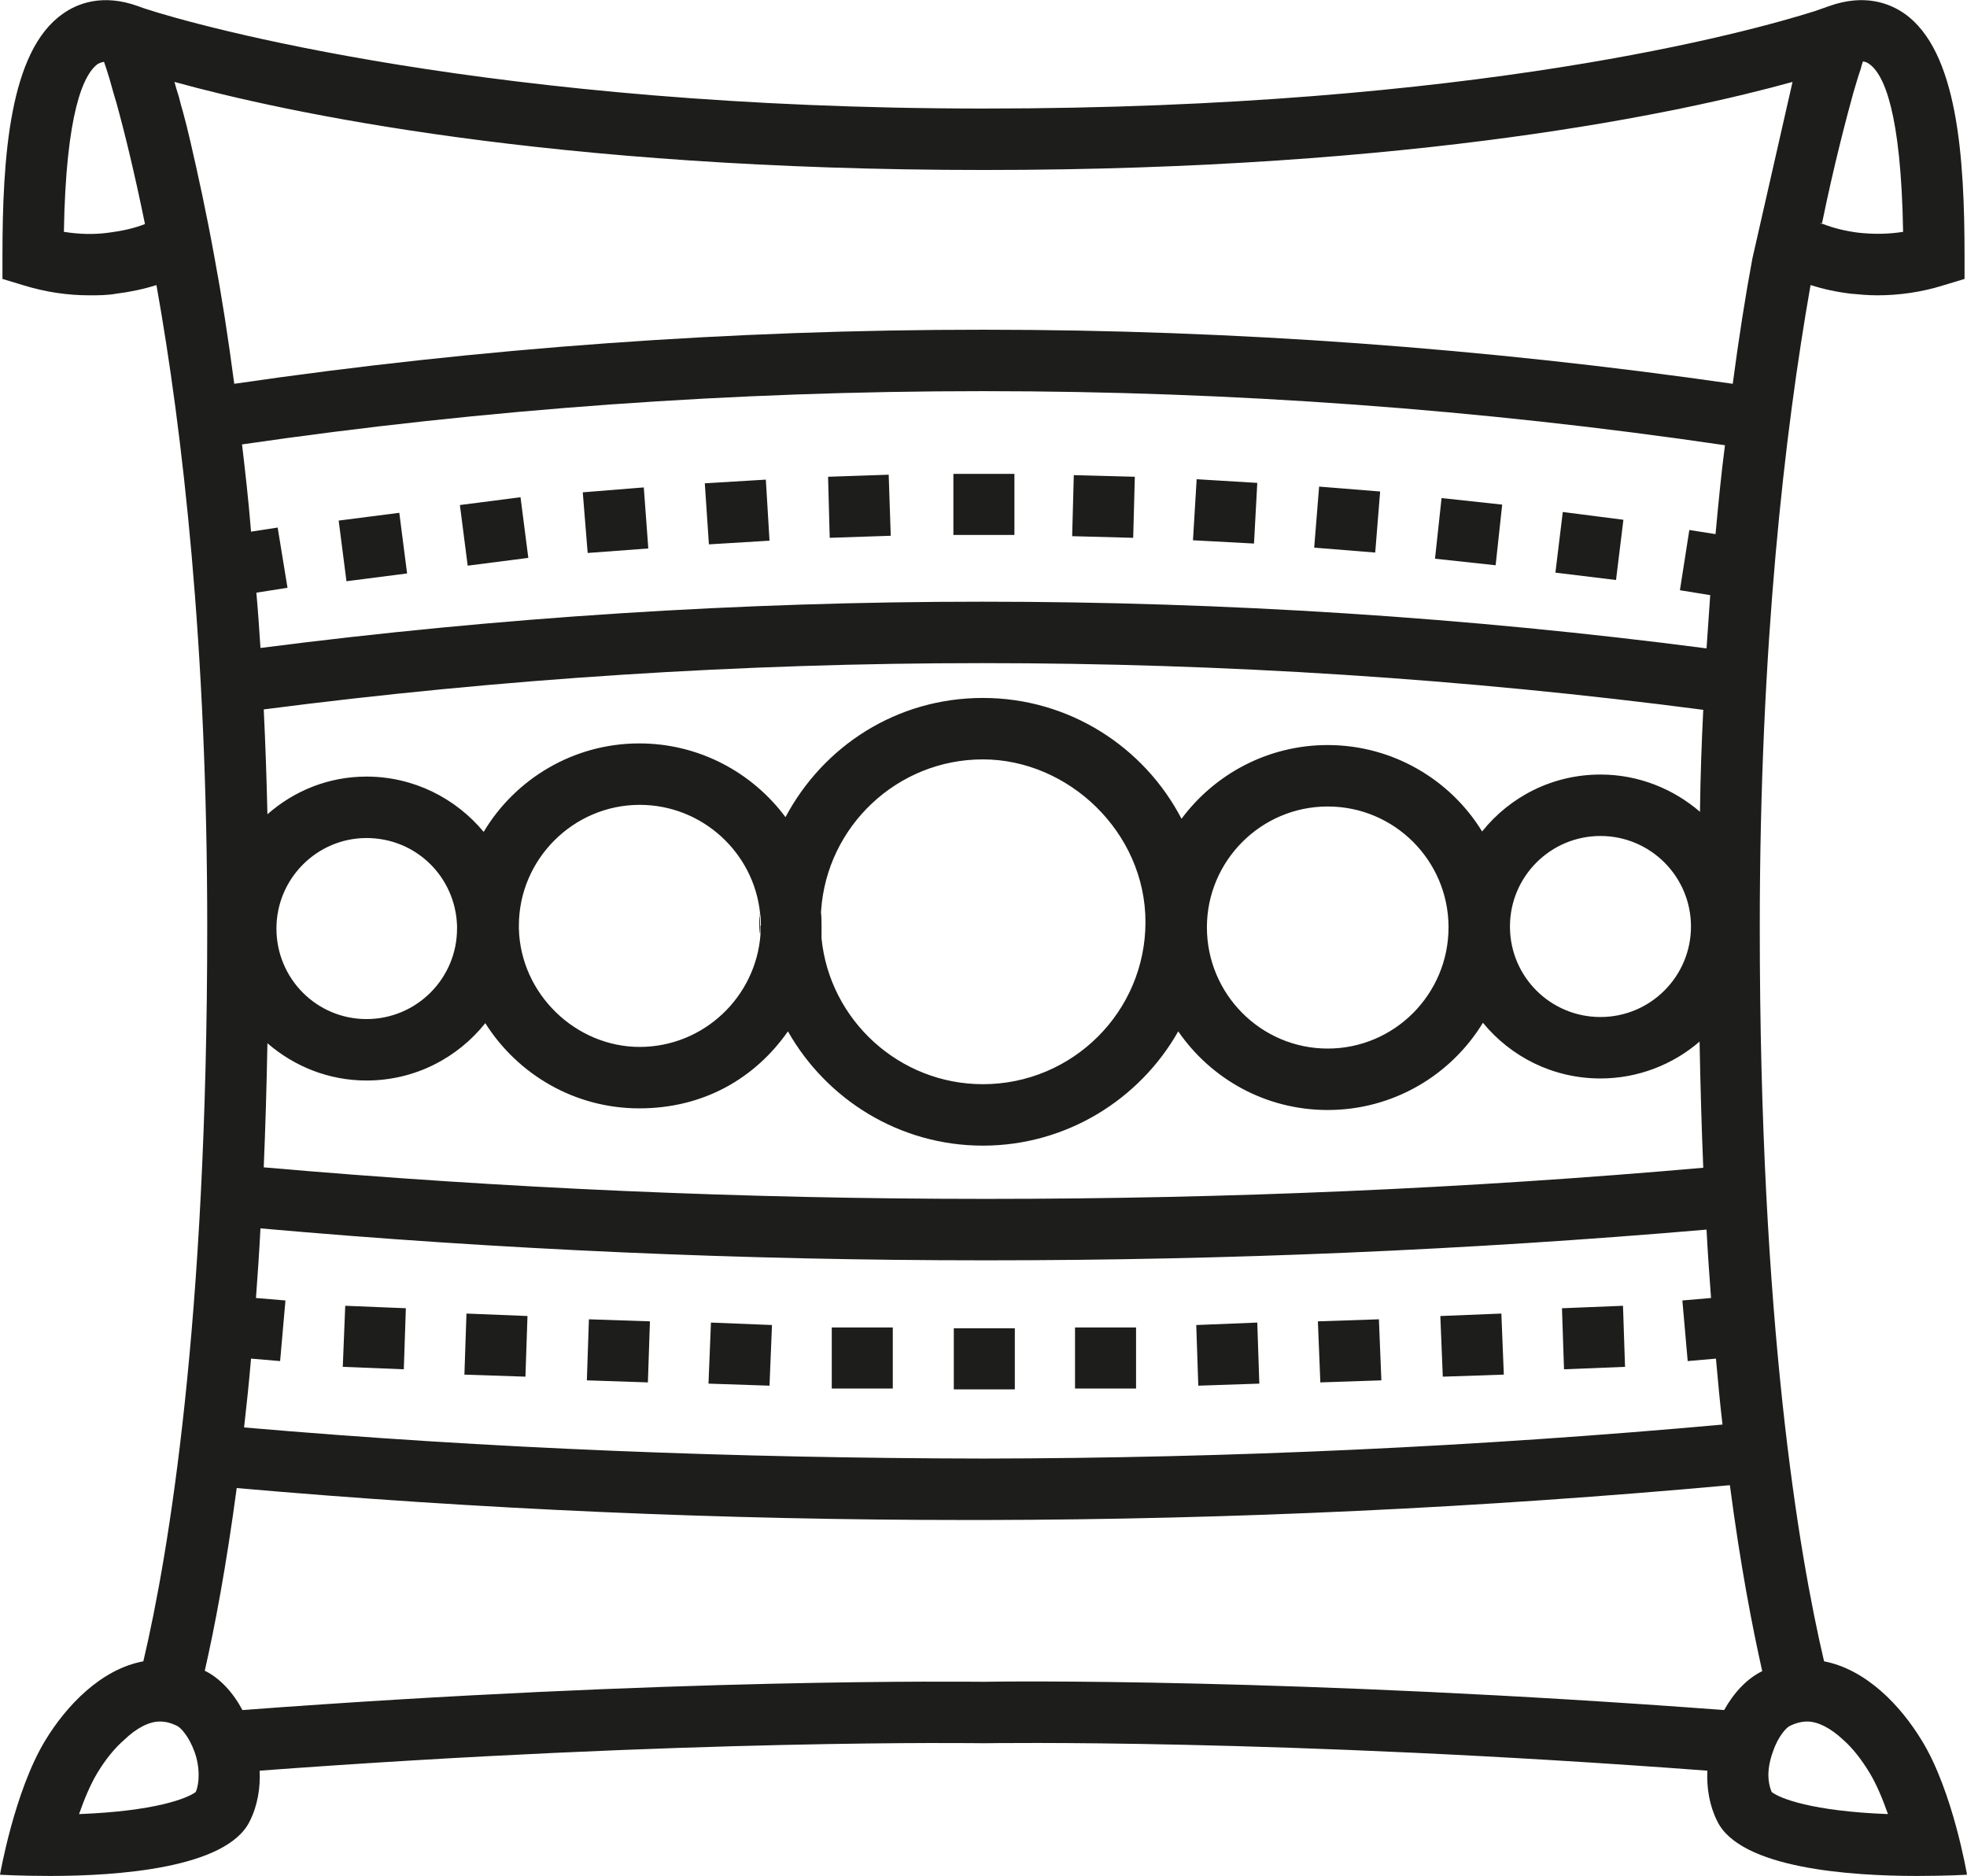 <svg xmlns="http://www.w3.org/2000/svg" id="Ebene_2" viewBox="0 0 48.03 45.8"><defs><style>.cls-1{fill:#1d1d1b;}</style></defs><g id="Accessoires"><path class="cls-1" d="m2.93,2.79c-.03-.1-.05-.2-.09-.29.2.72.44,1.7.7,2.97.01,0,.03-.01.04-.01-.18-.9-.4-1.8-.65-2.67Zm0,0c-.03-.1-.05-.2-.09-.29.2.72.44,1.7.7,2.97.01,0,.03-.01.04-.01-.18-.9-.4-1.8-.65-2.67Zm17.12,19.44c-.01.09-.01.19-.01.28,0,.12.01.24.02.36,0-.09,0-.18,0-.27,0-.12,0-.25-.02-.37Zm-1.5.08c-.01.07-.01.13-.01.2,0,.1,0,.2.02.3,0-.07,0-.14,0-.21,0-.1,0-.19-.02-.29Zm-8.8-9.79l-1.48.19.19,1.48,1.48-.19-.19-1.48Zm2.96-.38l-1.48.19.19,1.48,1.48-.19-.19-1.48Zm3.01-.24l-1.49.12.12,1.48,1.48-.11-.11-1.49Zm2.98-.19l-1.49.09.1,1.49,1.48-.09-.09-1.49Zm3-.12l-1.48.05.04,1.49,1.49-.05-.05-1.49Zm1.58-.02v1.49h1.49v-1.49h-1.49Zm2.94.03l-.04,1.49,1.49.04.04-1.49-1.49-.04Zm3,.1l-.09,1.49,1.49.08.08-1.48-1.48-.09Zm2.99.18l-.12,1.49,1.49.12.12-1.49-1.49-.12Zm2.99.28l-.16,1.48,1.48.16.16-1.48-1.48-.16Zm2.96.34l-.18,1.48,1.48.18.18-1.47-1.48-.19ZM8.43,31.88l-.06,1.49,1.49.06.05-1.49-1.48-.06Zm2.96.19l-.05,1.49,1.49.05.05-1.48-1.49-.06Zm2.99.14l-.05,1.49,1.49.05.05-1.49-1.49-.05Zm2.98.08l-.06,1.49,1.49.05.06-1.48-1.49-.06Zm2.95.12v1.49h1.49v-1.49h-1.49Zm2.98.02v1.49h1.49v-1.49h-1.49Zm2.96-.02v1.49h1.49v-1.49h-1.49Zm4.45-.12l-1.49.06.05,1.48,1.49-.05-.05-1.49Zm2.97-.08l-1.49.05.06,1.49,1.49-.05-.06-1.49Zm2.99-.14l-1.49.06.06,1.48,1.49-.05-.06-1.49Zm2.97-.19l-1.49.06.05,1.49,1.49-.06-.05-1.49Zm-19.58-9.65c-.01.09-.01.19-.01.28,0,.12.01.24.02.36,0-.09,0-.18,0-.27,0-.12,0-.25-.02-.37Zm-1.5.08c-.01.07-.01.13-.01.2,0,.1,0,.2.02.3,0-.07,0-.14,0-.21,0-.1,0-.19-.02-.29ZM4.65,3.46l.59,2.84c-.2-1.11-.41-2.06-.59-2.84Zm5.1,9.06l-1.48.19.19,1.48,1.48-.19-.19-1.48Zm2.96-.38l-1.48.19.19,1.48,1.48-.19-.19-1.48Zm3.01-.24l-1.49.12.12,1.48,1.48-.11-.11-1.49Zm2.98-.19l-1.49.09.1,1.49,1.48-.09-.09-1.49Zm3-.12l-1.48.05.04,1.49,1.49-.05-.05-1.49Zm1.58-.02v1.49h1.49v-1.49h-1.49Zm2.94.03l-.04,1.49,1.49.04.04-1.49-1.49-.04Zm3,.1l-.09,1.49,1.49.08.08-1.48-1.48-.09Zm2.99.18l-.12,1.49,1.49.12.12-1.49-1.49-.12Zm2.99.28l-.16,1.48,1.48.16.16-1.48-1.48-.16Zm2.96.34l-.18,1.48,1.48.18.18-1.47-1.48-.19Zm0,0l-.18,1.48,1.48.18.18-1.47-1.48-.19Zm-2.96-.34l-.16,1.48,1.48.16.16-1.48-1.48-.16Zm-2.99-.28l-.12,1.49,1.49.12.12-1.49-1.49-.12Zm-2.99-.18l-.09,1.49,1.49.08.08-1.48-1.48-.09Zm-3-.1l-.04,1.49,1.49.04.04-1.49-1.49-.04Zm-2.94-.03v1.49h1.49v-1.49h-1.49Zm-1.58.02l-1.48.05.04,1.49,1.49-.05-.05-1.49Zm-3,.12l-1.49.09.1,1.49,1.48-.09-.09-1.49Zm-2.98.19l-1.49.12.12,1.48,1.48-.11-.11-1.49Zm-3.01.24l-1.48.19.19,1.48,1.48-.19-.19-1.48Zm-2.96.38l-1.48.19.19,1.48,1.48-.19-.19-1.48ZM4.65,3.46l.59,2.84c-.2-1.11-.41-2.06-.59-2.84Zm5.1,9.06l-1.48.19.19,1.48,1.48-.19-.19-1.48Zm2.96-.38l-1.48.19.19,1.48,1.48-.19-.19-1.48Zm3.01-.24l-1.49.12.12,1.48,1.48-.11-.11-1.49Zm2.98-.19l-1.49.09.1,1.49,1.48-.09-.09-1.49Zm3-.12l-1.48.05.04,1.49,1.49-.05-.05-1.49Zm1.58-.02v1.49h1.49v-1.49h-1.49Zm2.94.03l-.04,1.49,1.49.04.04-1.49-1.49-.04Zm3,.1l-.09,1.49,1.49.08.08-1.48-1.48-.09Zm2.99.18l-.12,1.49,1.49.12.12-1.49-1.49-.12Zm2.99.28l-.16,1.48,1.48.16.16-1.48-1.48-.16Zm2.96.34l-.18,1.48,1.48.18.18-1.47-1.48-.19Zm0,0l-.18,1.48,1.48.18.18-1.47-1.48-.19Zm-2.96-.34l-.16,1.48,1.48.16.16-1.48-1.48-.16Zm-2.99-.28l-.12,1.49,1.49.12.12-1.49-1.49-.12Zm-2.99-.18l-.09,1.49,1.49.08.08-1.48-1.48-.09Zm-3-.1l-.04,1.49,1.49.04.04-1.49-1.49-.04Zm-2.94-.03v1.49h1.49v-1.49h-1.49Zm-1.58.02l-1.48.05.04,1.49,1.49-.05-.05-1.49Zm-3,.12l-1.49.09.1,1.49,1.48-.09-.09-1.49Zm-2.98.19l-1.49.12.12,1.48,1.48-.11-.11-1.49Zm-3.01.24l-1.48.19.19,1.48,1.48-.19-.19-1.48Zm-2.96.38l-1.48.19.19,1.48,1.48-.19-.19-1.48ZM4.65,3.46l.59,2.84c-.2-1.11-.41-2.06-.59-2.84Zm5.1,9.06l-1.48.19.19,1.48,1.48-.19-.19-1.48Zm2.96-.38l-1.48.19.19,1.48,1.48-.19-.19-1.48Zm3.01-.24l-1.49.12.12,1.48,1.48-.11-.11-1.49Zm2.98-.19l-1.49.09.1,1.49,1.48-.09-.09-1.49Zm3-.12l-1.48.05.04,1.49,1.49-.05-.05-1.49Zm1.58-.02v1.49h1.49v-1.49h-1.49Zm2.94.03l-.04,1.49,1.49.04.04-1.49-1.49-.04Zm3,.1l-.09,1.49,1.49.08.08-1.48-1.48-.09Zm2.99.18l-.12,1.49,1.49.12.12-1.49-1.49-.12Zm2.99.28l-.16,1.48,1.48.16.16-1.48-1.48-.16Zm2.96.34l-.18,1.48,1.48.18.18-1.47-1.48-.19Zm0,0l-.18,1.48,1.48.18.18-1.47-1.48-.19Zm-2.96-.34l-.16,1.48,1.48.16.16-1.48-1.48-.16Zm-2.99-.28l-.12,1.49,1.49.12.12-1.49-1.49-.12Zm-2.99-.18l-.09,1.49,1.49.08.08-1.48-1.48-.09Zm-3-.1l-.04,1.49,1.49.04.04-1.49-1.49-.04Zm-2.94-.03v1.49h1.49v-1.49h-1.49Zm-1.58.02l-1.48.05.04,1.49,1.49-.05-.05-1.49Zm-3,.12l-1.49.09.1,1.49,1.48-.09-.09-1.49Zm-2.98.19l-1.49.12.12,1.48,1.48-.11-.11-1.49Zm-3.01.24l-1.48.19.19,1.48,1.48-.19-.19-1.48Zm-2.96.38l-1.48.19.19,1.48,1.48-.19-.19-1.48ZM4.65,3.46l.59,2.84c-.2-1.11-.41-2.06-.59-2.84Zm5.1,9.06l-1.48.19.19,1.48,1.48-.19-.19-1.48Zm2.96-.38l-1.48.19.19,1.48,1.48-.19-.19-1.48Zm3.01-.24l-1.49.12.12,1.48,1.48-.11-.11-1.49Zm2.98-.19l-1.49.09.1,1.49,1.48-.09-.09-1.49Zm3-.12l-1.48.05.04,1.49,1.49-.05-.05-1.49Zm1.58-.02v1.49h1.49v-1.49h-1.49Zm2.94.03l-.04,1.49,1.49.04.04-1.49-1.49-.04Zm3,.1l-.09,1.49,1.49.08.08-1.48-1.48-.09Zm2.99.18l-.12,1.49,1.49.12.12-1.49-1.49-.12Zm2.99.28l-.16,1.48,1.48.16.16-1.48-1.48-.16Zm2.96.34l-.18,1.48,1.48.18.18-1.47-1.48-.19Zm0,0l-.18,1.48,1.48.18.18-1.47-1.48-.19Zm-2.96-.34l-.16,1.48,1.48.16.16-1.48-1.48-.16Zm-2.99-.28l-.12,1.49,1.49.12.12-1.49-1.49-.12Zm-2.99-.18l-.09,1.49,1.49.08.08-1.48-1.48-.09Zm-3-.1l-.04,1.49,1.49.04.04-1.49-1.49-.04Zm-2.94-.03v1.49h1.49v-1.49h-1.49Zm-1.58.02l-1.48.05.04,1.49,1.49-.05-.05-1.49Zm-3,.12l-1.49.09.1,1.49,1.48-.09-.09-1.49Zm-2.98.19l-1.49.12.12,1.48,1.48-.11-.11-1.49Zm-3.01.24l-1.48.19.19,1.48,1.48-.19-.19-1.48Zm-2.96.38l-1.48.19.19,1.48,1.48-.19-.19-1.48ZM4.65,3.46l.59,2.84c-.2-1.11-.41-2.06-.59-2.84Zm3.78,28.42l-.06,1.49,1.49.06.05-1.49-1.48-.06Zm1.32-19.36l-1.48.19.19,1.48,1.48-.19-.19-1.48Zm1.64,19.55l-.05,1.49,1.49.05.05-1.48-1.49-.06Zm1.32-19.93l-1.48.19.19,1.48,1.48-.19-.19-1.48Zm3.01-.24l-1.49.12.12,1.48,1.48-.11-.11-1.49Zm-1.34,20.31l-.05,1.49,1.49.05.05-1.49-1.49-.05Zm4.32-20.5l-1.49.09.1,1.49,1.48-.09-.09-1.49Zm-1.34,20.58l-.06,1.49,1.49.05.06-1.48-1.49-.06Zm4.34-20.7l-1.48.05.04,1.49,1.49-.05-.05-1.49Zm-1.39,20.82v1.49h1.49v-1.49h-1.49Zm2.97-20.84v1.49h1.49v-1.49h-1.49Zm.01,20.86v1.49h1.49v-1.49h-1.49Zm2.93-20.83l-.04,1.49,1.49.04.04-1.49-1.49-.04Zm.03,20.81v1.49h1.49v-1.49h-1.49Zm2.97-20.71l-.09,1.49,1.49.08.08-1.48-1.48-.09Zm1.48,20.59l-1.49.06.05,1.48,1.49-.05-.05-1.49Zm1.51-20.41l-.12,1.49,1.49.12.12-1.49-1.49-.12Zm1.46,20.33l-1.49.05.06,1.49,1.49-.05-.06-1.49Zm1.53-20.05l-.16,1.48,1.48.16.16-1.48-1.48-.16Zm1.46,19.91l-1.49.06.06,1.48,1.49-.05-.06-1.49Zm1.5-19.57l-.18,1.48,1.48.18.18-1.47-1.48-.19Zm1.47,19.38l-1.49.06.05,1.49,1.49-.06-.05-1.49Zm0,0l-1.49.06.05,1.49,1.49-.06-.05-1.49Zm-2.97.19l-1.49.06.06,1.48,1.49-.05-.06-1.49Zm-2.99.14l-1.49.05.06,1.49,1.49-.05-.06-1.49Zm-2.97.08l-1.49.06.05,1.48,1.49-.05-.05-1.49Zm-4.45.12v1.49h1.49v-1.49h-1.49Zm-2.96.02v1.49h1.49v-1.49h-1.49Zm-2.98-.02v1.49h1.49v-1.49h-1.49Zm-2.95-.12l-.06,1.49,1.49.05.06-1.48-1.49-.06Zm-2.98-.08l-.05,1.49,1.49.05.05-1.49-1.49-.05Zm-2.99-.14l-.05,1.49,1.49.05.05-1.48-1.49-.06Zm-2.96-.19l-.06,1.49,1.49.06.05-1.49-1.48-.06Zm29.73-19.38l-.18,1.48,1.48.18.18-1.47-1.48-.19Zm-2.96-.34l-.16,1.48,1.48.16.16-1.48-1.48-.16Zm-2.99-.28l-.12,1.49,1.49.12.12-1.49-1.49-.12Zm-2.99-.18l-.09,1.49,1.49.08.08-1.48-1.48-.09Zm-3-.1l-.04,1.49,1.49.04.04-1.49-1.49-.04Zm-2.94-.03v1.49h1.49v-1.49h-1.49Zm-1.58.02l-1.48.05.04,1.49,1.49-.05-.05-1.49Zm-3,.12l-1.49.09.1,1.49,1.48-.09-.09-1.49Zm-2.98.19l-1.49.12.12,1.48,1.48-.11-.11-1.49Zm-3.01.24l-1.48.19.19,1.48,1.48-.19-.19-1.48Zm-2.96.38l-1.48.19.19,1.48,1.48-.19-.19-1.48Zm10.3,9.71c-.01.09-.01.19-.01.28,0,.12.01.24.02.36,0-.09,0-.18,0-.27,0-.12,0-.25-.02-.37Zm-1.5.08c-.01.07-.01.13-.01.2,0,.1,0,.2.02.3,0-.07,0-.14,0-.21,0-.1,0-.19-.02-.29ZM4.65,3.46l.59,2.84c-.2-1.11-.41-2.06-.59-2.84Zm3.78,28.42l-.06,1.49,1.49.06.05-1.49-1.48-.06Zm1.32-19.36l-1.48.19.19,1.48,1.48-.19-.19-1.48Zm1.64,19.55l-.05,1.49,1.49.05.05-1.48-1.49-.06Zm1.32-19.93l-1.48.19.19,1.48,1.48-.19-.19-1.48Zm3.01-.24l-1.49.12.12,1.48,1.48-.11-.11-1.49Zm-1.34,20.31l-.05,1.49,1.49.05.05-1.49-1.49-.05Zm4.32-20.5l-1.49.09.1,1.49,1.48-.09-.09-1.49Zm-1.34,20.58l-.06,1.49,1.49.05.06-1.48-1.49-.06Zm4.34-20.7l-1.48.05.04,1.49,1.49-.05-.05-1.49Zm-1.39,20.82v1.49h1.49v-1.49h-1.49Zm2.97-20.84v1.49h1.49v-1.49h-1.49Zm.01,20.86v1.49h1.49v-1.49h-1.49Zm2.93-20.83l-.04,1.49,1.49.04.04-1.49-1.49-.04Zm.03,20.81v1.49h1.49v-1.49h-1.49Zm2.97-20.71l-.09,1.49,1.49.08.08-1.48-1.48-.09Zm1.48,20.59l-1.49.06.05,1.48,1.49-.05-.05-1.49Zm1.51-20.41l-.12,1.49,1.49.12.12-1.49-1.49-.12Zm1.46,20.33l-1.49.05.06,1.49,1.49-.05-.06-1.49Zm1.53-20.05l-.16,1.48,1.48.16.16-1.48-1.48-.16Zm1.46,19.91l-1.49.06.06,1.48,1.49-.05-.06-1.49Zm1.5-19.57l-.18,1.48,1.48.18.18-1.47-1.48-.19Zm1.47,19.38l-1.49.06.05,1.49,1.49-.06-.05-1.49Zm-31.2,0l-.06,1.49,1.49.06.05-1.49-1.48-.06Zm1.32-19.36l-1.48.19.19,1.48,1.48-.19-.19-1.48Zm1.64,19.55l-.05,1.49,1.49.05.05-1.48-1.49-.06Zm1.32-19.93l-1.48.19.19,1.48,1.48-.19-.19-1.48Zm3.01-.24l-1.49.12.12,1.48,1.48-.11-.11-1.49Zm-1.34,20.31l-.05,1.49,1.49.05.05-1.49-1.49-.05Zm4.32-20.5l-1.49.09.1,1.49,1.48-.09-.09-1.49Zm-1.34,20.58l-.06,1.49,1.49.05.06-1.48-1.49-.06Zm4.34-20.7l-1.48.05.04,1.49,1.49-.05-.05-1.49Zm-1.39,20.82v1.49h1.49v-1.49h-1.49Zm2.97-20.84v1.49h1.49v-1.49h-1.49Zm.01,20.86v1.49h1.49v-1.49h-1.49Zm2.93-20.83l-.04,1.49,1.49.04.04-1.49-1.49-.04Zm.03,20.81v1.49h1.49v-1.49h-1.49Zm2.97-20.71l-.09,1.49,1.49.08.08-1.48-1.48-.09Zm1.48,20.59l-1.49.06.05,1.48,1.49-.05-.05-1.49Zm1.51-20.41l-.12,1.49,1.49.12.12-1.49-1.49-.12Zm1.46,20.33l-1.49.05.06,1.49,1.49-.05-.06-1.49Zm1.53-20.05l-.16,1.48,1.48.16.16-1.48-1.48-.16Zm1.46,19.91l-1.49.06.06,1.48,1.49-.05-.06-1.49Zm1.5-19.57l-.18,1.48,1.48.18.18-1.47-1.48-.19Zm1.47,19.38l-1.49.06.05,1.49,1.49-.06-.05-1.49Zm-31.2,0l-.06,1.49,1.49.06.05-1.49-1.48-.06Zm1.32-19.36l-1.48.19.19,1.48,1.48-.19-.19-1.48Zm1.64,19.55l-.05,1.49,1.49.05.05-1.48-1.49-.06Zm1.32-19.93l-1.48.19.19,1.48,1.48-.19-.19-1.48Zm3.01-.24l-1.49.12.12,1.48,1.48-.11-.11-1.49Zm-1.34,20.31l-.05,1.49,1.49.05.05-1.49-1.49-.05Zm4.32-20.5l-1.49.09.1,1.49,1.48-.09-.09-1.49Zm-1.34,20.58l-.06,1.49,1.49.05.06-1.48-1.49-.06Zm4.34-20.7l-1.48.05.04,1.49,1.49-.05-.05-1.49Zm-1.39,20.82v1.49h1.49v-1.49h-1.49Zm2.97-20.84v1.49h1.49v-1.49h-1.49Zm.01,20.86v1.49h1.49v-1.49h-1.49Zm2.93-20.83l-.04,1.49,1.49.04.04-1.49-1.49-.04Zm.03,20.81v1.49h1.49v-1.49h-1.49Zm2.97-20.71l-.09,1.49,1.49.08.08-1.48-1.48-.09Zm1.48,20.59l-1.49.06.05,1.48,1.49-.05-.05-1.49Zm1.51-20.41l-.12,1.49,1.49.12.12-1.49-1.49-.12Zm1.46,20.33l-1.49.05.06,1.49,1.49-.05-.06-1.49Zm1.53-20.05l-.16,1.48,1.48.16.16-1.48-1.48-.16Zm1.46,19.91l-1.49.06.06,1.48,1.49-.05-.06-1.49Zm1.5-19.57l-.18,1.48,1.48.18.18-1.47-1.48-.19Zm1.47,19.38l-1.49.06.05,1.49,1.49-.06-.05-1.49Zm-19.58-9.65c-.01.09-.01.19-.01.28,0,.12.01.24.02.36,0-.09,0-.18,0-.27,0-.12,0-.25-.02-.37Zm-1.5.08c-.01.07-.01.13-.01.2,0,.1,0,.2.02.3,0-.07,0-.14,0-.21,0-.1,0-.19-.02-.29ZM45.1,2.78c-.25.88-.47,1.78-.65,2.67.01,0,.03,0,.04,0,.3-1.46.59-2.55.79-3.28-.06.2-.12.4-.18.6ZM4.65,3.46l.59,2.84c-.2-1.11-.41-2.06-.59-2.84Zm-1.81-.96c.2.72.44,1.7.7,2.97.01,0,.03-.01.04-.01-.18-.9-.4-1.8-.65-2.67-.03-.1-.05-.2-.09-.29Zm36.79,29.38l-1.49.06.05,1.49,1.49-.06-.05-1.49Zm-1.47-19.38l-.18,1.48,1.48.18.18-1.47-1.48-.19Zm-1.5,19.57l-1.49.06.06,1.48,1.49-.05-.06-1.49Zm-1.46-19.91l-.16,1.48,1.48.16.16-1.48-1.48-.16Zm-1.53,20.05l-1.49.05.06,1.49,1.49-.05-.06-1.49Zm-1.46-20.33l-.12,1.49,1.49.12.12-1.49-1.49-.12Zm-1.51,20.41l-1.49.06.05,1.48,1.49-.05-.05-1.49Zm-1.48-20.59l-.09,1.49,1.49.08.08-1.48-1.48-.09Zm-2.97,20.71v1.49h1.49v-1.49h-1.49Zm-.03-20.81l-.04,1.49,1.49.04.04-1.49-1.49-.04Zm-2.93,20.83v1.49h1.49v-1.49h-1.49Zm-.01-20.86v1.49h1.49v-1.49h-1.49Zm-2.97,20.84v1.49h1.49v-1.49h-1.49Zm1.39-20.82l-1.48.05.04,1.49,1.49-.05-.05-1.49Zm-4.34,20.7l-.06,1.49,1.49.05.06-1.48-1.49-.06Zm1.34-20.58l-1.49.09.1,1.49,1.48-.09-.09-1.49Zm-4.32,20.5l-.05,1.49,1.49.05.05-1.49-1.49-.05Zm1.34-20.31l-1.49.12.12,1.48,1.48-.11-.11-1.49Zm-3.01.24l-1.48.19.19,1.48,1.48-.19-.19-1.48Zm-1.32,19.93l-.05,1.49,1.49.05.05-1.48-1.49-.06Zm-1.64-19.55l-1.48.19.19,1.48,1.48-.19-.19-1.48Zm-1.32,19.36l-.06,1.49,1.49.06.05-1.49-1.48-.06Zm31.2,0l-1.49.06.05,1.49,1.49-.06-.05-1.49Zm-1.47-19.38l-.18,1.48,1.48.18.18-1.47-1.48-.19Zm-1.5,19.57l-1.49.06.06,1.48,1.49-.05-.06-1.49Zm-1.46-19.91l-.16,1.48,1.48.16.16-1.48-1.48-.16Zm-1.53,20.05l-1.49.05.06,1.49,1.49-.05-.06-1.49Zm-1.46-20.33l-.12,1.49,1.49.12.12-1.49-1.49-.12Zm-1.51,20.41l-1.49.06.05,1.48,1.49-.05-.05-1.49Zm-1.48-20.59l-.09,1.49,1.49.08.08-1.48-1.48-.09Zm-2.97,20.71v1.49h1.49v-1.49h-1.49Zm-.03-20.81l-.04,1.49,1.49.04.04-1.49-1.49-.04Zm-2.93,20.83v1.49h1.49v-1.49h-1.49Zm-.01-20.86v1.49h1.49v-1.49h-1.49Zm-2.97,20.84v1.49h1.49v-1.49h-1.49Zm1.39-20.82l-1.48.05.04,1.49,1.49-.05-.05-1.49Zm-4.34,20.7l-.06,1.49,1.49.05.06-1.48-1.49-.06Zm1.34-20.58l-1.49.09.1,1.49,1.48-.09-.09-1.49Zm-4.32,20.5l-.05,1.49,1.49.05.05-1.49-1.49-.05Zm1.34-20.31l-1.49.12.12,1.48,1.48-.11-.11-1.49Zm-3.01.24l-1.48.19.19,1.48,1.48-.19-.19-1.48Zm-1.32,19.93l-.05,1.49,1.49.05.05-1.48-1.49-.06Zm-1.64-19.55l-1.48.19.19,1.48,1.48-.19-.19-1.48Zm-1.32,19.36l-.06,1.49,1.49.06.05-1.49-1.48-.06ZM4.65,3.46l.59,2.84c-.2-1.11-.41-2.06-.59-2.84Zm15.4,18.77c-.01.09-.01.19-.01.28,0,.12.01.24.02.36,0-.09,0-.18,0-.27,0-.12,0-.25-.02-.37Zm-1.5.08c-.01.07-.01.13-.01.2,0,.1,0,.2.02.3,0-.07,0-.14,0-.21,0-.1,0-.19-.02-.29Zm-8.8-9.79l-1.48.19.19,1.48,1.48-.19-.19-1.48Zm2.96-.38l-1.48.19.19,1.48,1.48-.19-.19-1.48Zm3.01-.24l-1.49.12.12,1.48,1.48-.11-.11-1.49Zm2.98-.19l-1.49.09.1,1.49,1.48-.09-.09-1.49Zm3-.12l-1.48.05.04,1.49,1.49-.05-.05-1.49Zm1.58-.02v1.49h1.49v-1.49h-1.49Zm2.94.03l-.04,1.49,1.49.04.04-1.49-1.49-.04Zm3,.1l-.09,1.49,1.49.08.08-1.48-1.48-.09Zm2.99.18l-.12,1.49,1.49.12.12-1.49-1.49-.12Zm2.99.28l-.16,1.48,1.48.16.16-1.48-1.48-.16Zm2.96.34l-.18,1.48,1.48.18.18-1.47-1.48-.19ZM8.43,31.88l-.06,1.49,1.49.06.05-1.49-1.48-.06Zm2.96.19l-.05,1.49,1.49.05.05-1.48-1.49-.06Zm2.99.14l-.05,1.49,1.49.05.05-1.49-1.49-.05Zm2.98.08l-.06,1.49,1.49.05.06-1.48-1.49-.06Zm2.95.12v1.49h1.49v-1.49h-1.49Zm2.98.02v1.49h1.49v-1.49h-1.49Zm2.96-.02v1.49h1.49v-1.49h-1.49Zm4.45-.12l-1.49.06.05,1.48,1.49-.05-.05-1.49Zm2.97-.08l-1.49.05.06,1.49,1.49-.05-.06-1.49Zm2.99-.14l-1.49.06.06,1.48,1.49-.05-.06-1.49Zm2.97-.19l-1.49.06.05,1.49,1.49-.06-.05-1.49Zm0,0l-1.49.06.05,1.49,1.49-.06-.05-1.49Zm-1.47-19.38l-.18,1.48,1.48.18.18-1.47-1.48-.19Zm-1.5,19.57l-1.49.06.06,1.48,1.49-.05-.06-1.49Zm-1.46-19.91l-.16,1.48,1.48.16.16-1.48-1.48-.16Zm-1.53,20.05l-1.49.05.06,1.49,1.49-.05-.06-1.49Zm-1.46-20.33l-.12,1.49,1.49.12.12-1.49-1.49-.12Zm-1.51,20.41l-1.49.06.05,1.48,1.49-.05-.05-1.49Zm-1.48-20.59l-.09,1.49,1.49.08.08-1.48-1.48-.09Zm-2.97,20.71v1.49h1.49v-1.49h-1.49Zm-.03-20.81l-.04,1.49,1.49.04.04-1.49-1.49-.04Zm-2.93,20.83v1.49h1.49v-1.49h-1.49Zm-.01-20.86v1.49h1.49v-1.49h-1.49Zm-2.97,20.84v1.49h1.49v-1.49h-1.49Zm1.39-20.82l-1.48.05.04,1.49,1.49-.05-.05-1.49Zm-4.34,20.7l-.06,1.49,1.49.05.06-1.48-1.49-.06Zm1.34-20.58l-1.49.09.1,1.49,1.48-.09-.09-1.49Zm-4.32,20.5l-.05,1.49,1.49.05.05-1.49-1.49-.05Zm1.34-20.31l-1.49.12.12,1.48,1.48-.11-.11-1.49Zm-3.01.24l-1.48.19.19,1.48,1.48-.19-.19-1.48Zm-1.32,19.93l-.05,1.49,1.49.05.05-1.48-1.49-.06Zm-1.64-19.55l-1.48.19.19,1.48,1.48-.19-.19-1.48Zm-1.32,19.36l-.06,1.49,1.49.06.05-1.49-1.48-.06ZM4.65,3.46l.59,2.84c-.2-1.11-.41-2.06-.59-2.84Zm15.4,18.77c-.01.09-.01.19-.01.28,0,.12.01.24.02.36,0-.09,0-.18,0-.27,0-.12,0-.25-.02-.37Zm-1.5.08c-.01.07-.01.13-.01.2,0,.1,0,.2.02.3,0-.07,0-.14,0-.21,0-.1,0-.19-.02-.29Zm-8.8-9.79l-1.48.19.19,1.48,1.48-.19-.19-1.48Zm2.96-.38l-1.48.19.19,1.48,1.48-.19-.19-1.48Zm3.01-.24l-1.49.12.12,1.48,1.48-.11-.11-1.49Zm2.98-.19l-1.49.09.1,1.49,1.48-.09-.09-1.49Zm3-.12l-1.48.05.04,1.49,1.49-.05-.05-1.49Zm1.58-.02v1.49h1.49v-1.49h-1.49Zm2.94.03l-.04,1.49,1.49.04.04-1.49-1.49-.04Zm3,.1l-.09,1.49,1.49.08.08-1.48-1.48-.09Zm2.99.18l-.12,1.49,1.49.12.12-1.49-1.49-.12Zm2.99.28l-.16,1.48,1.48.16.16-1.48-1.48-.16Zm2.96.34l-.18,1.48,1.48.18.18-1.47-1.48-.19Zm0,0l-.18,1.48,1.48.18.18-1.47-1.48-.19Zm-2.96-.34l-.16,1.48,1.48.16.16-1.48-1.48-.16Zm-2.99-.28l-.12,1.49,1.49.12.12-1.49-1.49-.12Zm-2.99-.18l-.09,1.49,1.49.08.08-1.48-1.48-.09Zm-3-.1l-.04,1.49,1.49.04.04-1.49-1.49-.04Zm-2.94-.03v1.49h1.49v-1.49h-1.49Zm-1.58.02l-1.48.05.04,1.49,1.49-.05-.05-1.49Zm-3,.12l-1.49.09.1,1.49,1.48-.09-.09-1.49Zm-2.98.19l-1.49.12.12,1.48,1.48-.11-.11-1.49Zm-3.01.24l-1.48.19.19,1.48,1.48-.19-.19-1.48Zm-2.96.38l-1.48.19.19,1.48,1.48-.19-.19-1.48ZM4.65,3.46l.59,2.84c-.2-1.11-.41-2.06-.59-2.84Zm5.1,9.06l-1.48.19.19,1.48,1.48-.19-.19-1.48Zm2.96-.38l-1.48.19.19,1.48,1.48-.19-.19-1.48Zm3.01-.24l-1.49.12.12,1.48,1.48-.11-.11-1.49Zm2.98-.19l-1.49.09.1,1.49,1.48-.09-.09-1.49Zm3-.12l-1.48.05.04,1.49,1.49-.05-.05-1.49Zm1.58-.02v1.49h1.49v-1.49h-1.49Zm2.94.03l-.04,1.49,1.49.04.04-1.49-1.49-.04Zm3,.1l-.09,1.49,1.49.08.08-1.48-1.48-.09Zm2.99.18l-.12,1.49,1.49.12.12-1.49-1.49-.12Zm2.99.28l-.16,1.48,1.48.16.16-1.48-1.48-.16Zm2.96.34l-.18,1.48,1.48.18.18-1.47-1.48-.19Zm0,0l-.18,1.48,1.48.18.18-1.47-1.48-.19Zm-2.96-.34l-.16,1.48,1.48.16.16-1.48-1.48-.16Zm-2.99-.28l-.12,1.49,1.49.12.12-1.49-1.49-.12Zm-2.99-.18l-.09,1.49,1.49.08.08-1.48-1.48-.09Zm-3-.1l-.04,1.49,1.49.04.04-1.49-1.49-.04Zm-2.94-.03v1.49h1.49v-1.49h-1.49Zm-1.58.02l-1.48.05.04,1.49,1.49-.05-.05-1.49Zm-3,.12l-1.49.09.1,1.49,1.48-.09-.09-1.49Zm-2.98.19l-1.49.12.12,1.48,1.48-.11-.11-1.49Zm-3.01.24l-1.48.19.19,1.48,1.48-.19-.19-1.48Zm-2.96.38l-1.48.19.19,1.48,1.48-.19-.19-1.48ZM4.65,3.46l.59,2.84c-.2-1.11-.41-2.06-.59-2.84Zm5.1,9.06l-1.48.19.19,1.48,1.48-.19-.19-1.48Zm2.96-.38l-1.48.19.19,1.48,1.48-.19-.19-1.48Zm3.01-.24l-1.49.12.12,1.48,1.48-.11-.11-1.49Zm2.98-.19l-1.49.09.1,1.49,1.48-.09-.09-1.49Zm3-.12l-1.48.05.04,1.49,1.49-.05-.05-1.49Zm1.58-.02v1.49h1.49v-1.49h-1.49Zm2.94.03l-.04,1.49,1.49.04.04-1.49-1.49-.04Zm3,.1l-.09,1.49,1.49.08.08-1.48-1.48-.09Zm2.99.18l-.12,1.49,1.49.12.12-1.49-1.49-.12Zm2.99.28l-.16,1.48,1.48.16.16-1.48-1.48-.16Zm2.96.34l-.18,1.48,1.48.18.18-1.47-1.48-.19Zm0,0l-.18,1.48,1.48.18.18-1.47-1.48-.19Zm-2.96-.34l-.16,1.48,1.48.16.16-1.48-1.48-.16Zm-2.99-.28l-.12,1.49,1.49.12.12-1.49-1.49-.12Zm-2.99-.18l-.09,1.49,1.49.08.08-1.48-1.48-.09Zm-3-.1l-.04,1.49,1.49.04.04-1.49-1.49-.04Zm-2.94-.03v1.49h1.49v-1.49h-1.49Zm-1.58.02l-1.48.05.04,1.49,1.49-.05-.05-1.49Zm-3,.12l-1.49.09.1,1.49,1.48-.09-.09-1.49Zm-2.98.19l-1.49.12.12,1.48,1.48-.11-.11-1.49Zm-3.01.24l-1.48.19.19,1.48,1.48-.19-.19-1.48Zm-2.96.38l-1.48.19.19,1.48,1.48-.19-.19-1.48ZM4.65,3.46l.59,2.84c-.2-1.11-.41-2.06-.59-2.84Zm5.1,9.06l-1.48.19.19,1.48,1.48-.19-.19-1.48Zm2.96-.38l-1.48.19.19,1.48,1.48-.19-.19-1.48Zm3.01-.24l-1.49.12.12,1.48,1.48-.11-.11-1.49Zm2.98-.19l-1.49.09.1,1.49,1.48-.09-.09-1.49Zm3-.12l-1.48.05.04,1.49,1.49-.05-.05-1.49Zm1.58-.02v1.49h1.49v-1.49h-1.49Zm2.94.03l-.04,1.49,1.49.04.04-1.49-1.49-.04Zm3,.1l-.09,1.49,1.49.08.08-1.48-1.48-.09Zm2.99.18l-.12,1.49,1.49.12.12-1.49-1.49-.12Zm2.99.28l-.16,1.48,1.48.16.16-1.48-1.48-.16Zm2.96.34l-.18,1.48,1.48.18.18-1.47-1.48-.19Zm0,0l-.18,1.48,1.48.18.18-1.47-1.48-.19Zm-2.96-.34l-.16,1.48,1.48.16.16-1.48-1.48-.16Zm-2.99-.28l-.12,1.49,1.49.12.12-1.49-1.49-.12Zm-2.99-.18l-.09,1.49,1.49.08.08-1.48-1.48-.09Zm-3-.1l-.04,1.49,1.49.04.04-1.49-1.49-.04Zm-2.94-.03v1.49h1.49v-1.49h-1.49Zm-1.58.02l-1.48.05.04,1.49,1.49-.05-.05-1.49Zm-3,.12l-1.49.09.1,1.49,1.48-.09-.09-1.49Zm-2.98.19l-1.49.12.12,1.48,1.48-.11-.11-1.49Zm-3.01.24l-1.48.19.19,1.48,1.48-.19-.19-1.48Zm-2.96.38l-1.48.19.19,1.48,1.48-.19-.19-1.48ZM4.65,3.46l.59,2.84c-.2-1.11-.41-2.06-.59-2.84Zm0,0l.59,2.84c-.2-1.11-.41-2.06-.59-2.84Zm42.28,39.04c-.52-.86-1.36-1.74-2.39-1.94-.62-2.64-1.57-8.26-1.57-17.92,0-6.87.61-12.1,1.24-15.68.32.1.64.17.98.21.21.02.43.04.65.04.54,0,1.09-.08,1.6-.24l.53-.16v-.56c0-2.42-.17-5.01-1.47-5.92-.36-.25-.97-.49-1.84-.18l-.34.12c-1.55.49-8.28,2.38-20.29,2.38S4.79.62,3.57.22c-.13-.04-.19-.07-.2-.07-.86-.31-1.48-.07-1.84.19C.23,1.25.06,3.84.06,6.25v.56l.53.16c.52.16,1.06.24,1.59.24.22,0,.44,0,.66-.04.33-.04.66-.11.98-.21.64,3.58,1.24,8.81,1.24,15.68,0,9.66-.94,15.29-1.56,17.92-1.03.19-1.88,1.08-2.4,1.94-.75,1.24-1.1,3.27-1.1,3.27,0,0,.51.03,1.23.03,1.61,0,4.31-.18,4.87-1.34.19-.38.26-.81.24-1.23,10.51-.78,17.61-.67,17.68-.67h.02c.07,0,7.14-.12,17.65.67-.02.42.05.85.24,1.23.56,1.16,3.26,1.34,4.88,1.34.72,0,1.22-.03,1.22-.03,0,0-.34-2.03-1.1-3.27Zm-1.83-39.72c.06-.2.12-.4.18-.6.05-.17.1-.34.16-.51.01-.06.03-.11.05-.17.08.01.12.04.15.06.36.25.78,1.17.83,4.1-.37.06-.74.06-1.1.02-.31-.04-.6-.11-.88-.22-.01,0-.03,0-.04,0,.18-.89.4-1.79.65-2.67Zm-21.07,1.37c10.58,0,17.07-1.41,19.74-2.15l-.98,4.31c-.17.91-.33,1.93-.48,3.06-6.05-.87-12.19-1.32-18.28-1.32h-.05c-6.09,0-12.23.44-18.26,1.32-.15-1.14-.31-2.16-.48-3.07l-.59-2.84c-.06-.26-.12-.5-.18-.72-.04-.13-.07-.25-.1-.37-.04-.13-.08-.25-.11-.37,2.68.74,9.18,2.15,19.77,2.15Zm-15.08,22.23c1.18,0,2.22-.55,2.9-1.4.79,1.25,2.18,2.08,3.76,2.08s2.83-.74,3.63-1.88c.94,1.66,2.72,2.79,4.76,2.79s3.83-1.13,4.77-2.79c.8,1.16,2.13,1.92,3.65,1.92,1.6,0,3.01-.85,3.79-2.13.68.83,1.71,1.36,2.87,1.36.92,0,1.77-.34,2.42-.9.02,1.08.05,2.11.09,3.08-5.79.51-11.66.76-17.47.76h-.09c-5.85,0-11.77-.26-17.59-.77.04-.95.07-1.96.09-3.03.66.57,1.5.91,2.42.91Zm-2.2-3.71c0-1.22.99-2.21,2.2-2.21s2.17.95,2.21,2.14v.07c0,1.22-.99,2.21-2.21,2.21s-2.2-.99-2.2-2.21Zm11.82-.07c0,.07,0,.14,0,.21-.11,1.53-1.39,2.75-2.95,2.75s-2.91-1.29-2.95-2.89v-.07c0-1.62,1.33-2.95,2.95-2.95,1.53,0,2.79,1.17,2.94,2.65h0c.02.11.02.2.02.3Zm1.47-.09c0-.09,0-.19.01-.28.14-2.06,1.86-3.69,3.95-3.69s3.97,1.78,3.97,3.97-1.78,3.96-3.97,3.96c-2.04,0-3.74-1.56-3.94-3.56v-.04c-.01-.12-.02-.24-.02-.36Zm9.43.13c0-1.62,1.32-2.95,2.95-2.95s2.94,1.32,2.95,2.93v.02c0,1.63-1.32,2.96-2.95,2.96s-2.95-1.33-2.95-2.96Zm7.4,0v-.02c0-1.22.99-2.21,2.21-2.21s2.21.99,2.21,2.21-.99,2.21-2.21,2.21-2.2-.98-2.21-2.19Zm4.64-2.82c-.65-.56-1.5-.91-2.43-.91-1.17,0-2.21.54-2.89,1.39-.77-1.26-2.18-2.11-3.77-2.11-1.46,0-2.76.71-3.57,1.8-.91-1.75-2.74-2.95-4.85-2.95s-3.9,1.18-4.82,2.91c-.81-1.09-2.11-1.8-3.57-1.8-1.61,0-3.03.87-3.8,2.16-.68-.82-1.71-1.35-2.86-1.35-.92,0-1.76.34-2.42.92-.02-.89-.05-1.74-.09-2.56,5.79-.75,11.69-1.13,17.53-1.13h.03c5.86,0,11.78.38,17.59,1.14-.04.8-.07,1.63-.08,2.49ZM6.13,33.17l.71.06.13-1.48-.72-.06c.04-.54.08-1.11.11-1.7,5.85.52,11.79.78,17.67.78h.09c5.83,0,11.73-.25,17.55-.75.03.58.07,1.14.11,1.67l-.7.06.13,1.48.69-.06c.05.57.1,1.1.16,1.61-5.97.54-12.03.82-18.03.83-6.01-.01-12.07-.24-18.07-.76.06-.53.12-1.09.17-1.68ZM41.89,13.04l-.64-.1-.23,1.47.74.12c-.03.42-.06.86-.09,1.3-5.84-.76-11.78-1.14-17.67-1.14h-.03c-5.87,0-11.79.38-17.61,1.13-.03-.46-.06-.91-.1-1.35l.76-.12-.24-1.47-.65.1c-.06-.75-.14-1.45-.22-2.13,5.97-.87,12.04-1.3,18.07-1.3h.05c6.03,0,12.11.44,18.09,1.32-.09.69-.16,1.41-.23,2.17ZM2.66,5.68c-.36.05-.73.04-1.1-.02.05-2.92.48-3.85.83-4.1.03-.01.07-.04.15-.05.04.11.08.24.13.4.05.17.1.37.17.59.04.09.06.19.09.29.25.87.47,1.77.65,2.67-.01,0-.03.01-.04.01-.28.11-.57.17-.88.21Zm2.12,38.07c-.21.16-1.01.47-2.85.54.13-.37.28-.73.45-1.01.2-.33.42-.6.65-.8.3-.29.61-.45.87-.45.14,0,.27.03.43.11.07.03.28.24.42.63.07.19.1.39.1.57,0,.15-.02.29-.07.41Zm37.32-2c-10.53-.79-17.71-.7-18.07-.69-.36,0-7.57-.1-18.11.69-.23-.43-.55-.78-.92-.96.24-1.05.52-2.52.78-4.46,5.91.52,11.91.78,17.83.78h.42c6.05-.01,12.17-.3,18.21-.85.26,1.98.55,3.47.79,4.54-.37.18-.69.52-.93.95Zm1.16,2c-.05-.12-.08-.26-.08-.41,0-.18.04-.38.11-.57.13-.39.34-.6.41-.63.16-.08.3-.11.43-.11.26,0,.57.16.87.44.23.2.45.48.65.81.17.28.32.64.45,1.01-1.84-.07-2.64-.38-2.84-.54Zm-18.48-11.32v1.49h-1.49v-1.49h1.49Zm-2.98-.02v1.49h-1.49v-1.49h1.49Zm-2.95-.06l-.06,1.48-1.49-.05.06-1.49,1.49.06Zm-2.98-.09l-.05,1.49-1.49-.05.05-1.49,1.49.05Zm-2.99-.13l-.05,1.48-1.49-.05.05-1.49,1.49.06Zm-2.97-.19l-.05,1.49-1.49-.06.06-1.49,1.48.06Zm17.83.47v1.49h-1.49v-1.49h1.49Zm3.01,1.37l-1.49.05-.05-1.48,1.49-.06.05,1.49Zm2.98-.08l-1.49.05-.06-1.49,1.49-.05.06,1.49Zm2.99-.14l-1.49.05-.06-1.48,1.49-.06.06,1.49Zm2.96-.19l-1.49.06-.05-1.49,1.49-.06.05,1.49Zm-14.91-21.8v1.49h-1.49v-1.49h1.49Zm-3.02,1.51l-1.49.05-.04-1.49,1.48-.05.05,1.49Zm-2.96.12l-1.48.09-.1-1.49,1.49-.09.09,1.49Zm-2.96.19l-1.48.11-.12-1.48,1.49-.12.11,1.49Zm-2.93.23l-1.48.19-.19-1.48,1.48-.19.19,1.48Zm-2.96.38l-1.48.19-.19-1.48,1.48-.19.19,1.48Zm17.77-2.36l-.04,1.49-1.49-.04.04-1.49,1.49.04Zm2.99.15l-.08,1.48-1.49-.08.09-1.49,1.48.09Zm3,.21l-.12,1.49-1.49-.12.12-1.49,1.49.12Zm2.98.32l-.16,1.48-1.48-.16.16-1.48,1.48.16Zm2.96.37l-.18,1.47-1.48-.18.18-1.48,1.48.19Z"></path></g></svg>